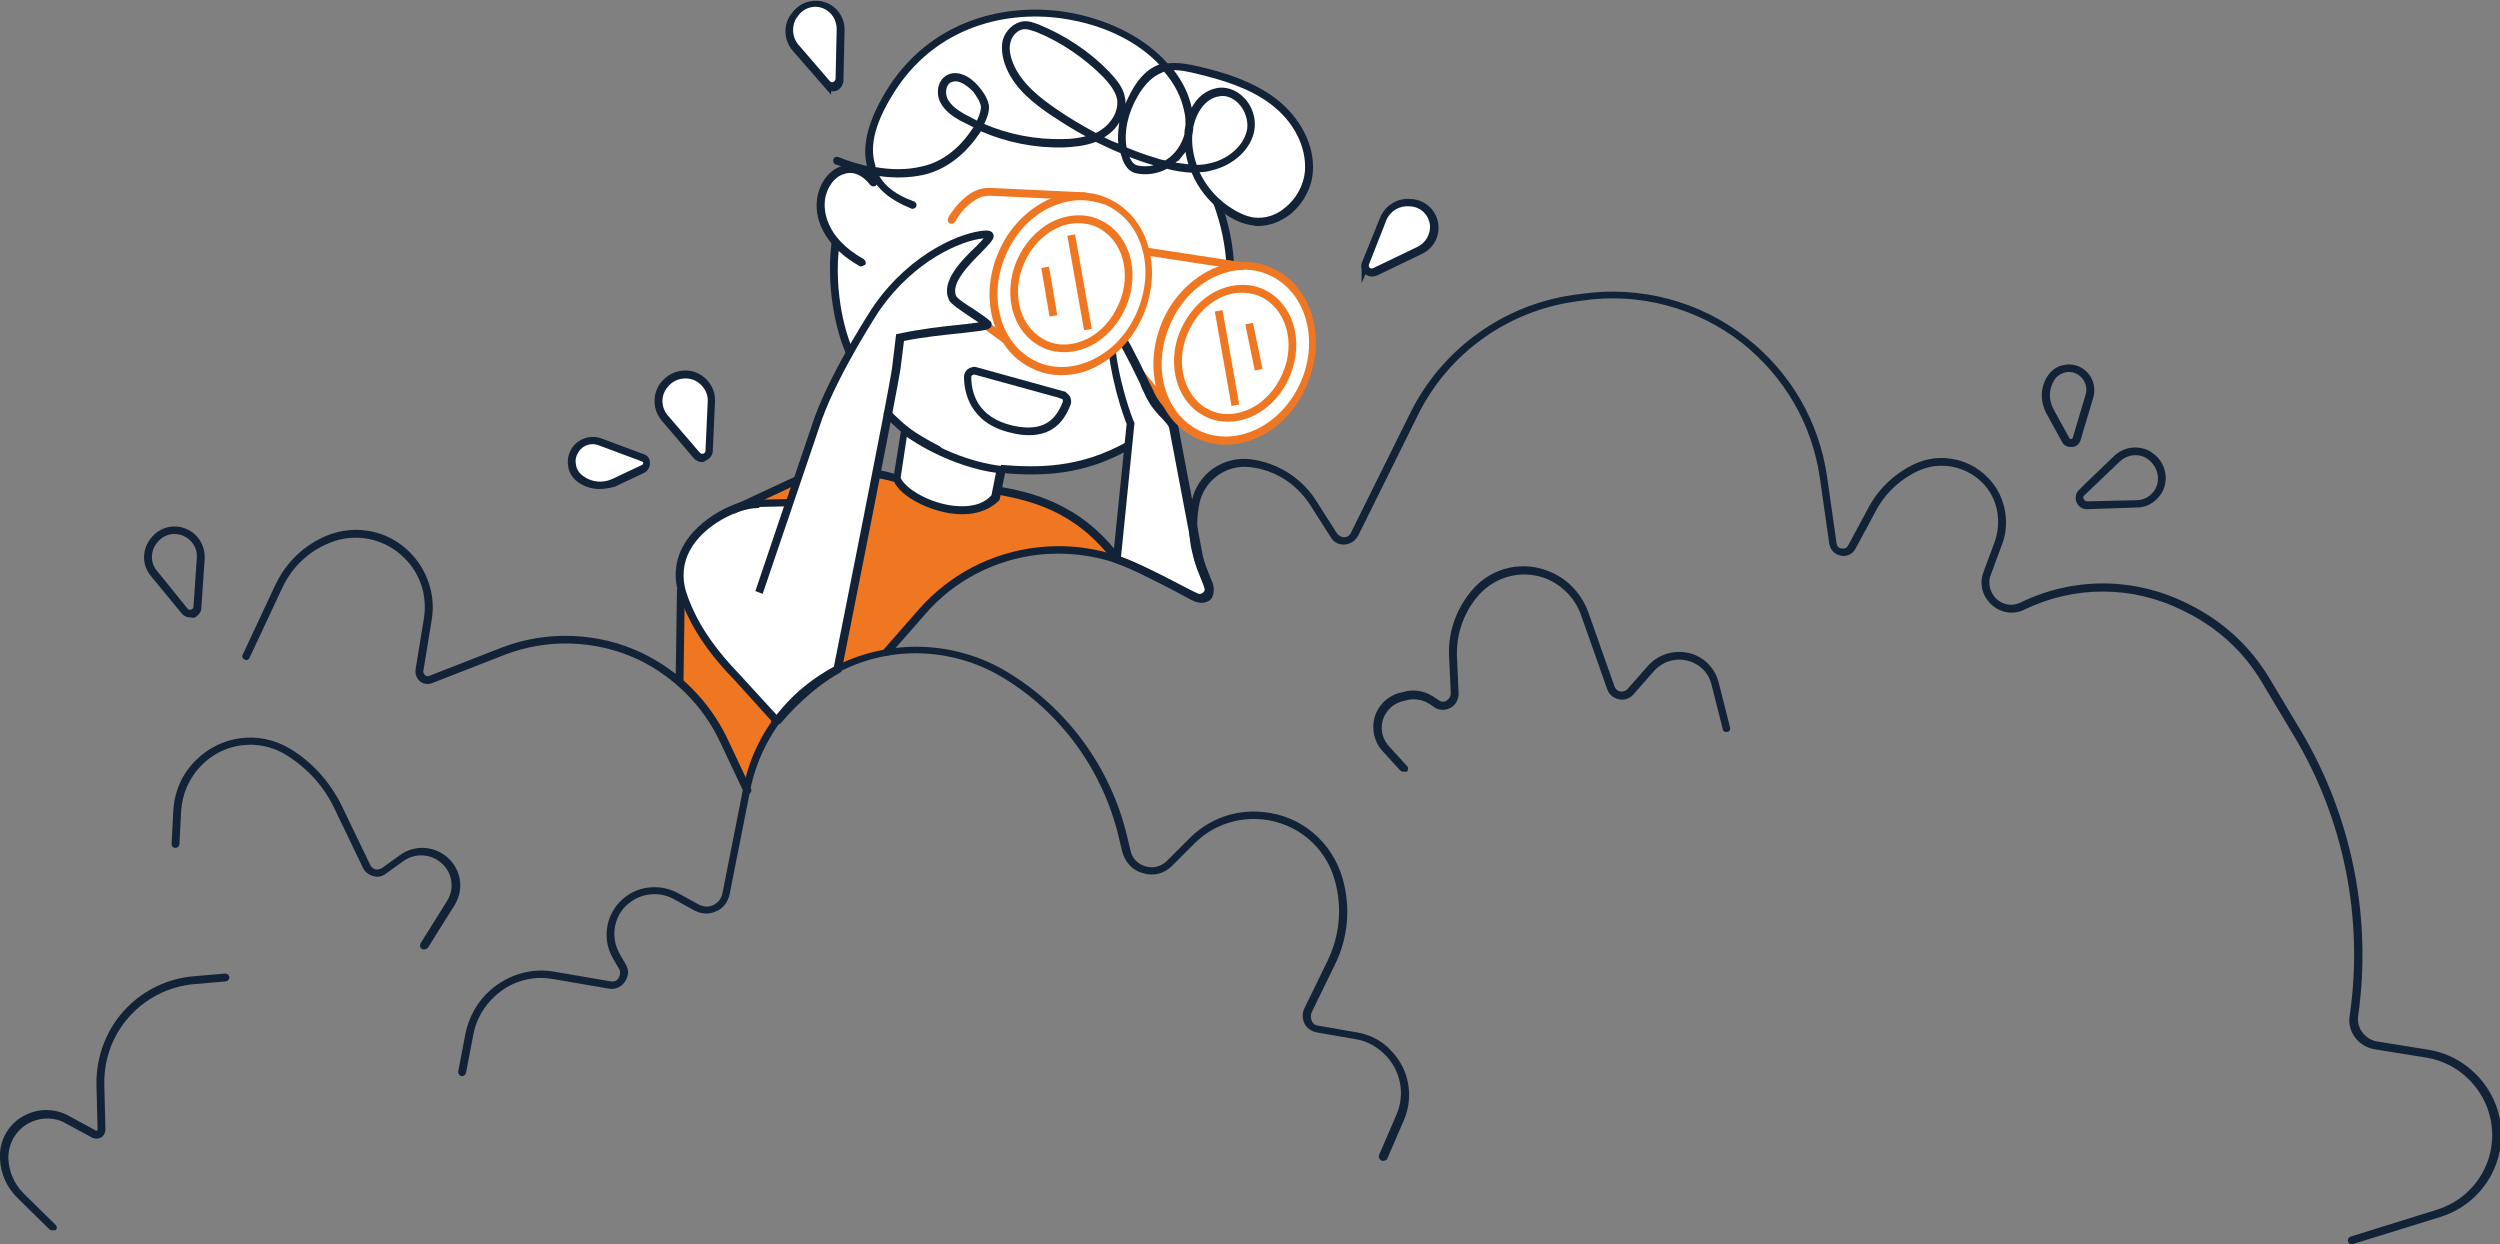 <svg xmlns="http://www.w3.org/2000/svg" xml:space="preserve" id="Calque_2_00000102513114861087690550000005060405025697849472_" x="0" y="0" version="1.1" viewBox="0 0 445.8 221.9"><rect x="0" y="0" width="445.8" height="221.9" fill="#808080" stroke="none"/><style>.st0{fill:#fff}.st1{fill:#ef7722}.st2{fill:#122237}</style><g id="Calque_1-2"><path d="M184.8 82.4c11.5.3 22.9-7.3 28.7-17.2 5.8-9.8 5.8-22.9 0-33-5.7-10.1-17-16.8-28.5-17-5.5-.1-11.1 1.2-15.9 3.8-8.5 4.4-15 12.6-17.4 21.9-2.4 9.4-.4 19.5 4.5 28.1 4.3 7.6 14.3 13.8 29 13.4" class="st0"/><path d="M184.8 83.7c14.4.2 28.1-10.6 32.6-24 2.4-7.1 2.3-15 0-22-2.2-6.9-6.7-12.8-12.5-17s-12.5-6.6-19.5-6.9c-7.9-.2-15.8 2.4-22.1 7.2-5.6 4.3-9.9 10.2-12.2 16.9-2.6 7.4-2.3 15.6.1 23 1.9 6.1 5 11.8 10.1 15.8s11.5 6 18 6.7c2 .2 3.9.3 5.9.2 1.8 0 1.8-2.8 0-2.8-6.4.1-13-.9-18.7-4-4.7-2.6-8.1-6.3-10.4-11.2-3.2-6.6-4.8-14.3-3.6-21.6 1-6.6 4.2-12.8 8.8-17.5 9.8-10.2 25.3-13 37.9-6.4 5.7 3 10.6 7.6 13.6 13.4 3.3 6.1 4.4 13.4 3.3 20.2-2.1 13.2-13.1 24.5-26.4 26.8-1.6.3-3.3.4-4.9.4-1.8.1-1.8 2.8 0 2.8" class="st0"/><path d="m141.6 85.8-9.6 3.9 5.2.5 3.1-.8zM121.4 106.3l-.2 15.1 3.8 4.1 4.1 5.6 4.1 9 4.4-11.7-4-4.8-5.3-6-5.2-7.9zM156.3 84.5c2 .5 3.8.6 5.1 2l.1.1c4.4 4.8 11.8 5.2 16.6 1 14.9 1.8 19.8 11.5 19.8 11.5-9.4-2.6-17.7-1-24.9 2.8-6.8 3.5-14.3 14.2-14.3 14.2l-3.4.9-5.1 1.3z" class="st1"/><path d="m177.5 88.6 1-4.9c-5.1-.6-12-3.1-17.2-7.1l-1.4 8.7c1.4 3.9 13.3 8.6 17.6 3.3" class="st0"/><path d="M171.6 91.7c-.8 0-1.6-.1-2.4-.2-4.6-.8-9-3.4-9.9-5.9 0-.1-.1-.2 0-.3l1.4-8.7c0-.2.2-.5.4-.5.2-.1.5-.1.7.1 4.7 3.6 11.3 6.3 16.9 6.9.2 0 .4.1.5.3s.2.4.1.6l-1 4.9c0 .1-.1.2-.1.3-1.6 1.6-3.8 2.5-6.6 2.5m-11-6.5c.8 1.8 4.5 4.2 8.8 4.9 1.9.3 5.4.5 7.4-1.8l.8-4c-5.2-.7-11.3-3.2-15.9-6.4zM183.5 77.6c-.9 0-1.9-.1-3.1-.4-7.7-1.7-8.5-7.6-8.5-10 0-.6.3-1.1.7-1.4.5-.3 1.1-.5 1.6-.3l15.9 4.4v.1c.3.2.5.4.7.7.2.5.3 1 .1 1.5-1 2.5-2.8 5.4-7.4 5.4m-9.8-10.8c-.1 0-.2 0-.3.1-.1 0-.2.2-.2.3 0 2.6.9 7.2 7.4 8.7 5.8 1.3 7.8-1.4 8.9-4.2.1-.2 0-.3 0-.4s-.1-.2-.3-.2l-.5-.2-14.9-4.1z" class="st2"/><path d="m147.5 15-5.6-6.4c-1.4-1.6-1.5-3.9-.3-5.7l.1-.1c1.2-1.8 3.5-2.5 5.4-1.7 1.7.7 2.8 2.4 2.8 4.3l-.2 8.8c-.1 1.1-1.5 1.7-2.2.8" class="st0"/><path d="m148.2 16.9-6.8-7.8c-1.6-1.8-1.8-4.5-.4-6.5l.1-.1c1.4-2.1 4-2.9 6.3-2 2 .8 3.3 2.8 3.2 5l-.2 8.8c0 .8-.5 1.6-1.3 1.9-.3.1-.6.1-.9.1zm-1.4-3.8 1.2 1.4c.2.2.5.2.6.1.1 0 .4-.2.4-.6l.2-8.8c0-1.6-.9-3.1-2.4-3.7-1.6-.7-3.6-.1-4.6 1.5l-.1.1c-1 1.5-.9 3.5.3 4.9z" class="st2"/><path d="m243.5 46.9 3.2-7.9c.8-1.9 2.8-3.1 4.9-2.9h.2c2.2.2 3.8 1.9 4 4 .2 1.8-.9 3.6-2.6 4.5l-7.9 3.8c-1.1.6-2.3-.4-1.8-1.5" class="st0"/><path d="M242.8 50.5V48c-.1-.4-.1-.9.1-1.3l3.2-7.9c.9-2.2 3.2-3.6 5.6-3.3h.2c2.5.3 4.4 2.2 4.6 4.7.2 2.1-1 4.2-3 5.1l-7.9 3.8c-.7.3-1.5.3-2.1-.2zm1.3-3.3c-.1.3.1.4.1.5.1.1.3.3.7.1l7.9-3.8c1.4-.7 2.3-2.2 2.2-3.8-.2-1.8-1.5-3.2-3.4-3.4h-.2c-1.8-.2-3.5.8-4.2 2.5z" class="st2"/><path d="m124.2 81.2-5.7-6.7c-1.4-1.6-1.5-4-.2-5.7l.1-.1c1.3-1.8 3.6-2.4 5.6-1.6 1.8.8 2.9 2.5 2.8 4.5l-.3 8.8c0 1.2-1.5 1.7-2.3.8" class="st0"/><path d="M125.2 82.4c-.5 0-.9-.2-1.3-.5l-.2-.2L118 75a5.41 5.41 0 0 1-.3-6.6l.1-.1c1.5-2 4.2-2.8 6.5-1.8 2 .9 3.3 2.9 3.2 5.1l-.4 8.8c0 .8-.6 1.5-1.4 1.8 0 .1-.3.2-.5.2m-.6-1.9.2.2c.2.3.6.2.6.2.1 0 .4-.2.4-.5l.4-8.8c.1-1.6-.9-3.1-2.4-3.8-1.7-.7-3.7-.2-4.8 1.3l-.1.1c-1.1 1.5-1 3.5.2 4.9z" class="st2"/><path d="m114.7 83.5-5.3 2.5c-1.9.9-4.2.7-5.9-.5-1.8-1.3-2.1-3.8-.8-5.5 1-1.3 2.8-1.8 4.3-1.2l7.5 2.8c1 .3 1 1.5.2 1.9" class="st0"/><path d="M106.9 87.2c-1.3 0-2.7-.4-3.8-1.2-1-.7-1.7-1.8-1.8-3-.2-1.2.2-2.5.9-3.4 1.2-1.5 3.3-2.1 5.1-1.4l7.5 2.8c.7.2 1.1.8 1.1 1.6 0 .7-.4 1.4-1 1.7l-5.3 2.5c-.8.2-1.7.4-2.7.4m-1.2-8c-.9 0-1.8.4-2.4 1.2-.5.7-.8 1.5-.6 2.4.1.9.6 1.6 1.3 2.1 1.5 1.1 3.5 1.3 5.2.5l5.3-2.5c.2-.1.2-.3.2-.3 0-.1 0-.2-.2-.3l-7.5-2.8c-.5-.2-.9-.3-1.3-.3" class="st2"/><path d="m198.412 61.853 1.073-.9 12.086 14.4-1.072.9zM169.7 39.9c-.1 0-.3 0-.4-.1-.3-.2-.4-.6-.2-1l.1-.2c.6-.9 1.7-2.7 4-4.2q1.5-.9 3.3-.9l16.8.8c.4 0 .7.3.7.7s-.3.7-.7.7l-16.8-.8c-.9 0-1.7.2-2.5.7-2.1 1.3-3 2.8-3.6 3.8l-.1.2c-.2.1-.4.3-.6.3M169.529 54.316l.823-1.132 9.381 6.823-.823 1.133z" class="st1"/><path d="M149.2 28.6c5 2 10.4 2.9 15.3 1.9 7.3-1.5 11.6-9.5 11.2-11.6-.2-1.1-.9-2-1.6-2.9-1.2-1.4-3.3-2.8-4.9-1.8-1.2.8-1.4 2.6-.7 3.9s1.9 2.1 3.2 2.9c5.4 3.1 11.7 4.7 18 4.6 2.5 0 5.1-.4 7.1-1.7s3.6-3.8 3.2-6.2c-.3-1.7-1.5-3.1-2.7-4.4-3.4-3.5-7.6-6.3-12.2-8.1-.8-.3-1.6-.6-2.5-.6-1.5.1-2.7 1.4-3 2.9-.4 1.4 0 3 .6 4.3 1.5 3.6 4.7 6.1 7.9 8.3 5.5 3.7 11.5 6.7 17.9 8.7 3.3 1 6.8 1.8 10.2 1 3.4-.7 6.6-3.3 7.1-6.7s-2.5-7.2-5.9-6.6c-2.6.4-4.3 3-4.9 5.5-1.4 5.6 1.6 11.8 6.2 15.2 1.5 1.2 3.3 2.1 5.2 2.3 4.9.6 9.4-4 9.8-8.9s-2.5-9.6-6.5-12.6c-3.9-2.9-8.8-4.4-13.6-5.5-2.1-.5-4.4-.9-6.4-.2s-3.5 2.5-4.6 4.4c-2 3.5-3.1 7.8-1.6 11.5.4.9 1 1.7 1.9 2 4.6 1 10.6-3 9.2-10.3-3.3-17.3-37.8-26.8-52.7-4.2-10.9 16.5 2.5 20.4 3.6 20.9" class="st0"/><path d="M224.4 40.3c-.3 0-.6 0-.9-.1-1.8-.2-3.7-1-5.5-2.4-2.5-1.9-4.4-4.3-5.5-7-1.5-.1-3-.3-4.4-.7-1.7.9-3.7 1.2-5.5.8-1.1-.2-1.9-1.1-2.4-2.4-.1-.4-.3-.8-.4-1.2-1.5-.6-2.9-1.3-4.4-2-2.1.8-4.2.9-5.8 1-5.1.1-10.1-.9-14.7-2.9-.1.2-.2.4-.4.6-1.2 1.8-4.5 6-9.9 7.2-2.4.5-5 .6-7.8.2 1.1 1.9 3.1 3.4 5.9 4.4.1.1.2.1.3.1.4.2.5.6.4.9-.2.4-.6.5-.9.4-.1 0-.1-.1-.2-.1-3.5-1.4-5.9-3.4-7.1-6-2-.4-4.1-1-6.2-1.8-.4-.1-.5-.6-.4-.9.1-.4.6-.5.9-.4 1.7.7 3.4 1.2 5.1 1.6-1-3.9.4-8.7 4-14.3C167 2.6 181.1.3 191.5 2.4c6.9 1.4 12.9 4.6 16.7 8.9 1.8-.2 3.6.1 5.3.5 4.8 1.1 9.7 2.6 13.9 5.7 4.5 3.4 7.1 8.5 6.7 13.2-.2 2.8-1.7 5.6-4 7.5-1.7 1.3-3.7 2.1-5.7 2.1m-10.5-9.6c1.1 2.3 2.7 4.3 4.9 5.9 1.7 1.2 3.3 2 4.9 2.2 1.9.2 3.9-.4 5.5-1.8 2-1.6 3.3-4.1 3.5-6.5.3-4.3-2-8.9-6.2-12-3.9-2.9-8.7-4.3-13.3-5.4-1.3-.3-2.6-.6-3.9-.6 1.6 2.1 2.7 4.3 3.2 6.7.9-1.7 2.4-3.1 4.5-3.5 1.6-.3 3.4.3 4.7 1.6 1.6 1.5 2.3 3.8 2 5.8-.5 3.4-3.7 6.4-7.7 7.3-.6.2-1.4.3-2.1.3m-57.8-.9c2.9.5 5.7.5 8.2-.1 4.9-1 7.9-4.9 9-6.6.1-.1.2-.3.3-.4l-2.4-1.2c-1.4-.8-2.7-1.7-3.5-3.2s-.6-3.8 1-4.8c1.9-1.2 4.3.1 5.8 1.9.7.8 1.5 1.9 1.8 3.2.2.8-.1 2.1-.8 3.5 4.4 1.9 9.2 2.8 14 2.7 1.6 0 2.9-.2 4.1-.5-2.1-1.1-4.1-2.4-6.1-3.7-3.1-2.1-6.5-4.7-8.1-8.6-.7-1.7-.9-3.4-.6-4.8.5-1.8 2-3.2 3.7-3.4 1-.1 2 .3 2.8.6 4.6 1.9 8.9 4.7 12.4 8.3 1.2 1.3 2.6 2.8 2.9 4.7.1.4.1.7.1 1.1.3-.8.7-1.5 1.1-2.3 1.4-2.5 3-4 4.9-4.7-3.6-3.8-9.1-6.7-15.5-7.9-9.9-2-23.4.2-31.4 12.3-3.6 5.5-4.9 10-3.7 13.6zm45.3-1.8c.2.4.6 1.3 1.4 1.5.9.2 1.9.2 2.9 0-.1 0-.1 0-.2-.1-1.4-.4-2.8-.9-4.1-1.4m11.2-3.8c-.1 1.7.2 3.5.8 5.2q1.2 0 2.4-.3c2.8-.6 6-2.8 6.6-6.1.2-1.6-.4-3.4-1.6-4.6-1-1-2.3-1.5-3.5-1.2-2.4.4-3.9 2.9-4.4 5 0 .1 0 .2-.1.3 0 .5-.1 1.1-.2 1.7m-3 4.8c.7.1 1.5.2 2.3.3-.2-.7-.4-1.5-.5-2.2l-1.2 1.5c-.3.1-.4.3-.6.4m-8.7-2.7c1.7.7 3.3 1.3 5 1.8.6.2 1.2.4 1.9.5.5-.3.9-.6 1.3-1q1.5-1.5 2.1-3.6c0-.6.1-1.2.2-1.7 0-.7 0-1.5-.2-2.3q-.75-3.9-3.6-7.2c-.2 0-.3.1-.5.2-1.5.6-2.9 1.9-4.2 4.1-1.8 3.1-2.5 6.4-2 9.2m-4-1.8c.8.4 1.7.8 2.5 1.1-.1-1.2 0-2.5.2-3.8-.6 1.1-1.6 2-2.7 2.7q.15 0 0 0M182.8 5.2h-.2c-1.1.1-2.1 1.1-2.4 2.3-.4 1.4.1 2.9.5 3.9 1.5 3.5 4.7 6 7.6 8 2.3 1.6 4.7 3 7.1 4.3.3-.1.6-.3.9-.5 2-1.3 3.2-3.5 2.9-5.5-.3-1.5-1.4-2.8-2.5-4-3.4-3.4-7.5-6.2-11.9-8-.7-.2-1.4-.5-2-.5m-12.4 9.3c-.3 0-.6.1-.9.2-.9.6-1 2-.5 3 .6 1.1 1.7 1.9 2.9 2.6.8.4 1.5.8 2.3 1.2.6-1.2.8-2.2.7-2.6-.2-1-.9-1.9-1.4-2.6-.9-.9-2.1-1.8-3.1-1.8" class="st2"/><path d="m135.2 105.9 10.6-31.3c3.2-8.7 10.5-19.8 10.5-19.8 6.2-8.9 14.9-12.8 19.4-13 3.4-.1-8.1 6.6-6 11.3.7 1.1 4.3 3 6.1 4.6.9.7-8.4.8-15.5 2.4l-.7 5.3c-.6 4.3-10.5 53.8-10.5 53.8-6.4 3.6-11.3 9.9-10.8 9.2l-6.9-7.6c-4.4-4.6-8-9.3-10-15.4-.8-2.6-.6-5.4.7-7.8 2.6-4.8 9.4-8.2 13.1-7.9l5.3-.1" class="st0"/><path d="M138.4 129.3c-.2 0-.4-.1-.4-.2l-.5-.4.1-.1-6.5-7.2c-3.6-3.7-7.9-8.8-10.1-15.7-.9-2.7-.6-5.8.8-8.3 2.6-4.9 9.7-8.6 13.7-8.3l4.8-.1 5-14.7c3.2-8.7 10.5-19.8 10.6-19.9 6.6-9.4 15.7-13.1 19.9-13.3.7 0 1.1.2 1.3.6.4.8-.5 1.6-2.1 3.3-2.2 2.2-5.5 5.5-4.5 7.8.4.6 1.8 1.5 3.1 2.3 1 .7 2.1 1.4 2.9 2.1q.45.3.3.9c-.2.7-.9.8-5.3 1.3-2.9.3-6.9.7-10.3 1.4l-.6 4.8c-.6 4.3-10.1 51.9-10.5 53.9l-.1.3-.3.2c-5 2.8-9 7.2-10.5 9-.4.2-.6.3-.8.3m-3.3-38.7c-3.4 0-9.7 3-12.1 7.6-1.2 2.2-1.4 4.8-.7 7.2 1.7 5.2 4.6 9.7 9.8 15.1l6.4 7c1.8-2 5.6-6 10.2-8.6.8-4.2 9.9-49.4 10.4-53.5l.7-5.8.5-.1c3.6-.8 7.9-1.3 10.9-1.6 1.2-.1 2.4-.3 3.3-.4l-1.8-1.2c-1.6-1.1-3-2-3.5-2.8v-.1c-1.5-3.2 2.3-7 4.8-9.4.5-.5 1.1-1.1 1.4-1.5-4.1.4-12.3 4-18.4 12.6-.1.1-7.3 11.1-10.4 19.6L136 105.9l-1.3-.5 5.1-15.1-4.3.1c-.2.2-.3.2-.4.2m40.3-32.2" class="st2"/><path d="M204 68.1c-3.4-7-6-11.9-5.9-8.8.3 8.2 3.5 16.2 3.5 16.2l-2.4 24.2c4.7 1.6 13.4 6.5 13.4 6.5s1.8 1.1 2.6.3c1.4-1.4-.7-3.6-1.5-7.1l-4.4-23.2c-.2-1-1.3-1.9-2-2.7-2-2.1-2.2-3-3.3-5.4" class="st0"/><path d="M214.3 107.5c-1 0-2-.6-2.2-.7-.1 0-8.7-4.9-13.2-6.4l-.5-.2 2.5-24.6c-.5-1.2-3.2-8.6-3.5-16.3 0-.4-.1-1.5.8-1.7s1.7.1 6.5 10.1l.1.2c.2.4.3.7.5 1 .7 1.6 1.1 2.4 2.6 4.1.1.2.3.3.5.5.7.7 1.5 1.5 1.7 2.5l4.4 23.2c.3 1.2.7 2.3 1.1 3.3.7 1.7 1.3 3.3.2 4.5-.5.3-1 .5-1.5.5m-14.4-8.2c4.8 1.7 12.6 6.1 12.9 6.3.6.4 1.6.6 1.8.4.5-.5.2-1.2-.5-2.9-.4-1-.9-2.2-1.2-3.5l-4.4-23.2c-.1-.6-.8-1.2-1.3-1.8l-.5-.5c-1.7-1.9-2.1-2.8-2.9-4.5-.2-.3-.3-.7-.5-1.2l-.1-.2c-2.4-5-3.8-7.4-4.5-8.5.4 7.8 3.4 15.4 3.5 15.5l.1.2z" class="st2"/><ellipse cx="191" cy="50.6" class="st0" rx="15.9" ry="13.4" transform="rotate(-66.989 191.036 50.598)"/><path d="M189.3 66.9c-1.7 0-3.3-.3-4.8-1-7.2-3-10.1-12.4-6.5-20.8 1.7-4.1 4.7-7.3 8.3-9.2 3.7-1.9 7.7-2.1 11.1-.6 3.5 1.5 6.1 4.5 7.3 8.4s.9 8.3-.8 12.4-4.7 7.3-8.3 9.2c-2 1.1-4.2 1.6-6.3 1.6m3.4-31.2c-1.9 0-3.8.5-5.7 1.4-3.4 1.7-6.1 4.7-7.7 8.5-3.3 7.7-.7 16.2 5.8 19 3.1 1.3 6.6 1.1 10-.6s6.1-4.7 7.7-8.5 1.9-7.8.8-11.4-3.4-6.2-6.5-7.6c-1.5-.5-2.9-.8-4.4-.8" class="st1"/><path d="M189.8 62.8c-1.2 0-2.5-.2-3.6-.7-2.6-1.1-4.6-3.4-5.5-6.3s-.7-6.2.6-9.3c1.3-3 3.5-5.5 6.2-6.9 2.8-1.4 5.8-1.6 8.4-.5s4.6 3.4 5.5 6.3.7 6.2-.6 9.3c-1.3 3-3.5 5.5-6.2 6.9q-2.4 1.2-4.8 1.2m2.5-23c-1.4 0-2.8.3-4.1 1-2.4 1.2-4.4 3.4-5.6 6.2-1.2 2.7-1.4 5.7-.6 8.3s2.5 4.5 4.7 5.5 4.8.8 7.2-.4 4.4-3.4 5.6-6.2c1.2-2.7 1.4-5.7.6-8.3s-2.5-4.5-4.7-5.5c-1-.4-2.1-.6-3.1-.6" class="st1"/><path d="m190.325 42.04 1.379-.245 2.984 16.838-1.379.244zM185.681 47.778l1.38-.234 1.473 8.676-1.38.234z" class="st1"/><path d="M167.2 80.9c-.1 0-.2 0-.3-.1-5.2-2.7-6.3-3.8-8.4-5.8l-.7-.7c-.3-.3-.3-.7 0-1s.7-.3 1 0l.7.7c2 1.9 3.1 3 8.1 5.6.3.2.5.6.3.9s-.4.4-.7.4" class="st2"/><path d="M151.6 62.8c-1.3-2.6-3.7-10.8-2.5-19.6" class="st0"/><path d="M150.9 63.1c-1.1-2.2-3.8-10.5-2.6-20l1.4.2c-1.2 9.2 1.4 17.2 2.5 19.2z" class="st2"/><path d="M178.5 83.6c6 .5 13.9.9 23-4.3" class="st0"/><path d="M184 84.6c-1.9 0-3.8-.1-5.6-.3l.1-1.4c6.4.5 14 .7 22.6-4.2l.7 1.2c-6.5 3.8-12.5 4.7-17.8 4.7M209.9 73.9l-1-.9c6.8-7.6 13.6-20.2 7.4-36.9l1.3-.5c6.4 17.4-.7 30.4-7.7 38.3" class="st2"/><ellipse cx="220.3" cy="63" class="st0" rx="15.9" ry="13.4" transform="rotate(-66.989 220.275 63.02)"/><path d="M218.5 79.3c-1.6 0-3.2-.3-4.8-1-3.5-1.5-6.1-4.5-7.3-8.4s-.9-8.3.8-12.4 4.7-7.3 8.3-9.2c3.7-1.9 7.7-2.1 11.1-.6 7.2 3 10.1 12.4 6.5 20.8-2.7 6.7-8.6 10.8-14.6 10.8m3.5-31.2c-1.9 0-3.8.5-5.7 1.4-3.4 1.7-6.1 4.7-7.7 8.5s-1.9 7.8-.8 11.4 3.4 6.2 6.5 7.6c6.5 2.7 14.4-1.3 17.7-9s.7-16.2-5.8-19c-1.3-.6-2.8-.9-4.2-.9" class="st1"/><path d="m204.427 45.56.212-1.383 17.2 2.634-.212 1.384zM219 75.2c-1.2 0-2.5-.2-3.6-.7-5.4-2.3-7.6-9.3-4.9-15.6 1.3-3 3.5-5.5 6.2-6.9 2.8-1.4 5.8-1.6 8.4-.5s4.6 3.4 5.5 6.3.7 6.2-.6 9.3-3.5 5.5-6.2 6.9q-2.4 1.2-4.8 1.2m2.5-23c-1.4 0-2.8.3-4.1 1-2.4 1.2-4.4 3.4-5.6 6.2-2.4 5.6-.5 11.8 4.1 13.8 2.2 1 4.8.8 7.2-.4s4.4-3.4 5.6-6.2c1.2-2.7 1.4-5.7.6-8.3s-2.5-4.5-4.7-5.5c-1-.4-2-.6-3.1-.6" class="st1"/><path d="m216.625 55.547 1.378-.244 2.977 16.838-1.378.244zM222.062 57.846l1.371-.282 1.696 8.227-1.372.282z" class="st1"/><path d="M153.5 46.8c-14.3-8.2-4.2-22.4 2.2-14.3" class="st0"/><path d="M153.5 47.5c-.1 0-.2 0-.3-.1-5.3-3-8.1-7.5-7.5-11.9.4-2.9 2.2-5.3 4.5-5.9 2.1-.6 4.4.3 6.1 2.5.2.3.2.7-.1 1-.3.2-.7.2-1-.1-1.4-1.8-3-2.5-4.6-2-1.8.5-3.2 2.4-3.5 4.7-.2 1.8 0 6.6 6.9 10.5.3.2.5.6.3 1-.4.2-.6.3-.8.3M120.48 121.428l.24-16.399 1.4.02-.24 16.4zM130.376 90.319l11.418-5.327.592 1.268-11.418 5.328zM198.6 100.2c-6.9-9.4-15.5-11-20.6-12l.3-1.4c5 .9 14.3 2.7 21.5 12.5zM159.7 86c-1.6-.5-3.5-.8-3.5-.8l.2-1.4c.1 0 2.1.3 3.7.9zM372.1 90.8c-.8 0-1.5-.5-1.8-1.2-.3-.8-.2-1.6.4-2.2l1.2-1.2 5.1-4.9c1.8-1.7 4.5-2 6.6-.7l.1.1c2.1 1.3 3 4 2.2 6.3-.8 2.1-2.7 3.5-4.9 3.5zc.1 0 0 0 0 0m-.5-2.4c-.2.2-.1.5 0 .6 0 .1.2.4.6.4l8.8-.2c1.6 0 3.1-1.1 3.6-2.6.6-1.7-.1-3.7-1.6-4.7l-.1-.1c-1.5-1-3.5-.8-4.9.5zM250.2 137.6c-.2 0-.4-.1-.5-.2l-3.2-3.5c-1.1-1.2-1.7-2.9-1.6-4.6.1-2.6 1.9-4.9 4.5-5.7l.8-.2c1.7-.5 3.6-.3 5.2.7l1.2.8c.4.3 1 .3 1.4 0s.7-.7.7-1.2l-.3-6.8c-.2-4.4 1.4-8.6 4.3-11.9 3.5-3.9 9-5.1 13.8-3 3.1 1.3 5.5 3.9 6.7 7.1l4.7 13.3c.2.5.5.8 1 .9s1-.1 1.3-.4l3.6-4.1c2.1-2.4 5.5-3.2 8.5-2 2.1.9 3.7 2.8 4.2 5l2 7.9c.1.4-.1.8-.5.8-.4.1-.8-.1-.8-.5l-2-7.9c-.4-1.8-1.7-3.3-3.4-4-2.4-1-5.1-.4-6.9 1.6l-3.6 4.1c-.7.8-1.6 1.1-2.6.9s-1.8-.9-2.1-1.8l-4.7-13.3c-1-2.8-3.2-5.1-5.9-6.3-4.2-1.8-9.1-.7-12.2 2.7-2.7 3-4.1 6.9-4 10.9l.3 6.8c0 1-.5 2-1.4 2.5s-2 .5-2.8 0l-1.2-.8c-1.2-.7-2.7-.9-4-.5l-.8.2c-2 .6-3.4 2.4-3.5 4.4-.1 1.3.4 2.6 1.3 3.6l3.2 3.5c.3.3.2.7 0 1z" class="st2"/><path d="M133.2 141.6c-.3 0-.5-.1-.6-.4l-4.2-8.9c-3-6.4-8.2-11.6-14.6-14.7-7.5-3.5-16.2-3.8-23.9-.8l-12.8 5c-.7.3-1.6.2-2.2-.3s-.9-1.3-.8-2.1l1.5-9.2c.6-3.9-.6-7.8-3.4-10.6-3.5-3.6-8.8-4.7-13.4-2.8-3.8 1.5-6.8 4.4-8.5 8.1l-5.8 12.4c-.2.4-.6.5-.9.3-.4-.2-.5-.6-.3-.9l5.8-12.4c1.9-4 5.1-7.1 9.2-8.8 5.2-2.1 11-.9 14.9 3.1 3 3.1 4.5 7.5 3.8 11.8l-1.5 9.2c-.1.4.2.7.3.8s.4.3.8.1l12.8-5c8-3.1 17.2-2.8 25 .9 6.7 3.2 12.1 8.6 15.3 15.3l4.2 8.9c.2.4 0 .8-.3.9-.2 0-.3.1-.4.1M9.3 219.4c-.2 0-.4-.1-.5-.2l-5.7-5.6c-1.9-1.9-3-4.3-3.1-7-.2-3.4 1.7-6.5 4.8-7.9 2.4-1.1 5.2-1 7.5.3l4.8 2.6h.2s.1-.1.1-.2l-.2-8c-.1-5.1 1.9-10.2 5.5-13.8 3.1-3.1 7.2-5.1 11.7-5.5l5.7-.5c.4 0 .7.2.8.6 0 .4-.2.7-.6.8l-5.8.5c-4.1.4-7.9 2.2-10.8 5.1-3.4 3.4-5.2 8-5.1 12.8l.2 8c0 .6-.3 1.1-.7 1.4-.5.3-1.1.3-1.6.1l-4.8-2.6c-1.9-1.1-4.3-1.1-6.2-.2-2.6 1.2-4.1 3.8-4 6.6.1 2.3 1.1 4.5 2.7 6.1l5.7 5.6c.3.3.3.7 0 1-.2-.1-.4 0-.6 0M75.6 169.3c-.1 0-.3 0-.4-.1-.3-.2-.4-.6-.2-1l4.7-7.5c1.4-2.2 1-5.1-1-6.8-1.9-1.7-4.7-1.8-6.7-.4l-3.2 2.3c-.7.5-1.5.7-2.3.4-.8-.2-1.5-.8-1.8-1.5l-5.1-10.6c-1.9-4-4.9-7.2-8.6-9.5-4.9-3-11.2-2.2-15.2 2-2.1 2.2-3.3 5-3.5 8l-.3 5.9c0 .4-.4.7-.7.7-.4 0-.7-.3-.7-.7l.3-5.9c.2-3.4 1.5-6.5 3.9-8.9 4.5-4.6 11.4-5.5 16.9-2.2 4 2.4 7.1 5.9 9.2 10.1l5.1 10.6c.2.4.5.7.9.8s.8 0 1.2-.2l3.2-2.3c2.6-1.9 6.1-1.7 8.5.4 2.5 2.2 3 5.8 1.2 8.6l-4.7 7.5c-.2.2-.5.3-.7.3M33.9 110.1c-.6 0-1.2-.3-1.5-.7l-.9-1.1-4.6-5.6c-1.6-1.9-1.6-4.6-.1-6.6l.1-.1c1.5-2 4.2-2.7 6.5-1.6 2 .9 3.2 3 3.1 5.2l-.6 8.8c0 .8-.6 1.5-1.4 1.8-.2-.1-.4-.1-.6-.1m-.4-1.5c.2.2.5.1.6.1s.4-.2.4-.5l.6-8.8c.1-1.6-.8-3.1-2.3-3.8-1.7-.8-3.7-.3-4.8 1.2l-.1.1c-1.1 1.5-1.1 3.5.1 4.9zM369.2 79.7c-.6 0-1.2-.3-1.5-.9l-2.8-5.1c-1.1-2.1-1.1-4.6.2-6.6.7-1.1 1.7-1.8 2.9-2 1.2-.3 2.5 0 3.5.7 1.6 1.1 2.3 3.1 1.8 5l-2.3 7.7c-.2.7-.8 1.2-1.5 1.2zm-.2-1.6c.1.2.3.2.3.2.1 0 .2 0 .3-.2l2.3-7.7c.4-1.3-.1-2.7-1.2-3.5-.7-.5-1.6-.7-2.4-.5s-1.6.7-2 1.4c-1 1.6-1 3.6-.1 5.2zM419.4 221.9c-.3 0-.6-.2-.7-.5-.1-.4.1-.8.5-.9l15.4-4.8c6.9-2.2 11-9.1 9.5-16.2-1.2-5.6-5.8-10-11.4-10.9l-9.3-1.5c-2.9-.5-4.9-3.2-4.4-6 2.5-17.2-1-34.9-9.9-49.8l-5.8-9.7c-3.2-5.4-7.9-9.7-13.6-12.5l-.6-.3c-8.9-4.4-19.2-4.4-28.1-.1-2 1-4.3.6-5.9-.9s-2.2-3.7-1.4-5.8l2-5.4c.9-2.5.8-5.4-.3-7.8-2.3-4.9-8.3-7.1-13.2-4.9-3.3 1.5-6 4-7.7 7.2l-3.6 6.7c-.5 1-1.6 1.5-2.6 1.3-1.1-.2-1.9-1-2.1-2.1l-1.7-11.9c-1.4-9.5-6.3-17.9-13.8-23.9-8-6.3-18.4-9.1-28.5-7.6l-1.5.2c-12.1 1.8-22.5 9.3-27.9 20.3l-10.6 21.4c-.5.9-1.3 1.5-2.4 1.6-1 .1-2-.4-2.5-1.3l-3.7-5.8c-2.4-3.7-6.2-6.2-10.7-6.7-4.2-.5-8.1 2.3-9 6.4-.8 3.8-.4 7.7 1.1 11.3l1.2 2.9c.4.9.2 2-.6 2.7-.7.7-1.8.9-2.7.4l-10.1-5c-5.4-2.7-11.5-3.7-17.5-3.1-7.9.9-15.1 4.6-20.3 10.6l-6.3 7.2c-.3.3-.7.3-1 .1-.3-.3-.3-.7-.1-1l6.3-7.2c5.5-6.2 13-10.1 21.2-11 6.3-.7 12.6.4 18.3 3.2l10.1 5c.6.3 1-.1 1.1-.2s.5-.5.2-1.1l-1.2-2.9c-1.6-3.9-2-8.1-1.1-12.2 1-4.9 5.6-8.1 10.5-7.5 4.8.6 9.1 3.3 11.7 7.4l3.7 5.8c.3.4.8.7 1.3.7s1-.3 1.2-.8l10.6-21.4c5.6-11.3 16.5-19.2 29-21l1.5-.2c10.5-1.5 21.2 1.3 29.5 7.9 7.8 6.1 12.9 14.9 14.3 24.7l1.7 11.9c.1.6.5.9.9.9.4.1.9 0 1.2-.6l3.6-6.7c1.8-3.4 4.8-6.2 8.3-7.8 5.7-2.6 12.4-.1 15.1 5.5 1.3 2.8 1.5 6 .4 8.9l-2 5.4c-.7 1.8.1 3.4 1 4.3 1 .9 2.6 1.5 4.4.6 9.3-4.5 20-4.5 29.4.1l.6.3c5.9 2.9 10.8 7.4 14.2 13l5.8 9.7c9 15.2 12.6 33.2 10.1 50.7-.3 2.1 1.2 4.1 3.3 4.5l9.3 1.5c6.2 1 11.3 5.9 12.6 12 1.6 7.8-2.9 15.4-10.5 17.8l-15.5 4.8c-.2.1-.3.1-.3.1" class="st2"/><path d="M246.6 207c-.1 0-.2 0-.3-.1-.4-.2-.5-.6-.4-.9l3.1-7.2c1.6-3.6.8-7.9-2-10.7-1.5-1.5-3.3-2.5-5.3-2.8l-6.9-1.2c-1-.2-1.8-.8-2.2-1.6-.4-.9-.4-1.9 0-2.7l4.1-8.4c2.2-4.5 2.7-9.6 1.3-14.5-1.7-6-6.8-10.2-13-10.8-4.4-.4-8.8 1.1-12 4.3l-4 4c-1.4 1.4-3.3 1.9-5.2 1.3-1.9-.5-3.2-2-3.7-3.9l-.6-2.5c-2.8-11.9-10.4-22.4-20.9-28.6-8.4-5-18.8-5.6-27.7-1.5-8.8 4-15.2 12.1-17.1 21.6l-3.7 18.7c-.3 1.3-1.1 2.5-2.4 3-1.2.6-2.6.5-3.8-.1l-3.8-2.1c-2.4-1.3-5.4-1.1-7.6.5-3 2.1-3.8 6.1-2 9.3l1.1 1.9c.6 1 .5 2.1-.2 3.1-.6.9-1.7 1.4-2.8 1.2l-9.9-1.7c-3.8-.7-7.6.4-10.4 3-2 1.8-3.4 4.2-3.9 6.9l-1.3 6.8c-.1.4-.4.6-.8.6-.4-.1-.6-.4-.6-.8l1.3-6.8c.6-2.9 2.1-5.7 4.4-7.7 3.2-2.8 7.4-4.1 11.6-3.3l9.9 1.7c.6.1 1.1-.1 1.4-.6s.4-1.1.1-1.6l-1.1-1.9c-2.2-3.8-1.1-8.6 2.4-11.1 2.6-1.9 6.2-2.1 9.1-.6l3.8 2.1c.8.4 1.7.5 2.6.1.8-.4 1.4-1.1 1.6-2l3.7-18.7c1.9-10 8.6-18.4 17.9-22.6 9.4-4.2 20.2-3.6 29 1.6 10.9 6.5 18.7 17.2 21.6 29.5l.6 2.5c.3 1.4 1.3 2.4 2.7 2.8s2.8 0 3.8-1l4-4c3.5-3.5 8.2-5.2 13.1-4.7 6.8.6 12.3 5.3 14.2 11.8 1.5 5.2 1 10.7-1.4 15.5l-4.1 8.4q-.3.75 0 1.5c.3.75.7.8 1.2.9l6.9 1.2c2.3.4 4.5 1.5 6.1 3.3 3.2 3.3 4 8.1 2.3 12.2l-3.1 7.2c-.2.1-.5.2-.7.2" class="st2"/></g></svg>